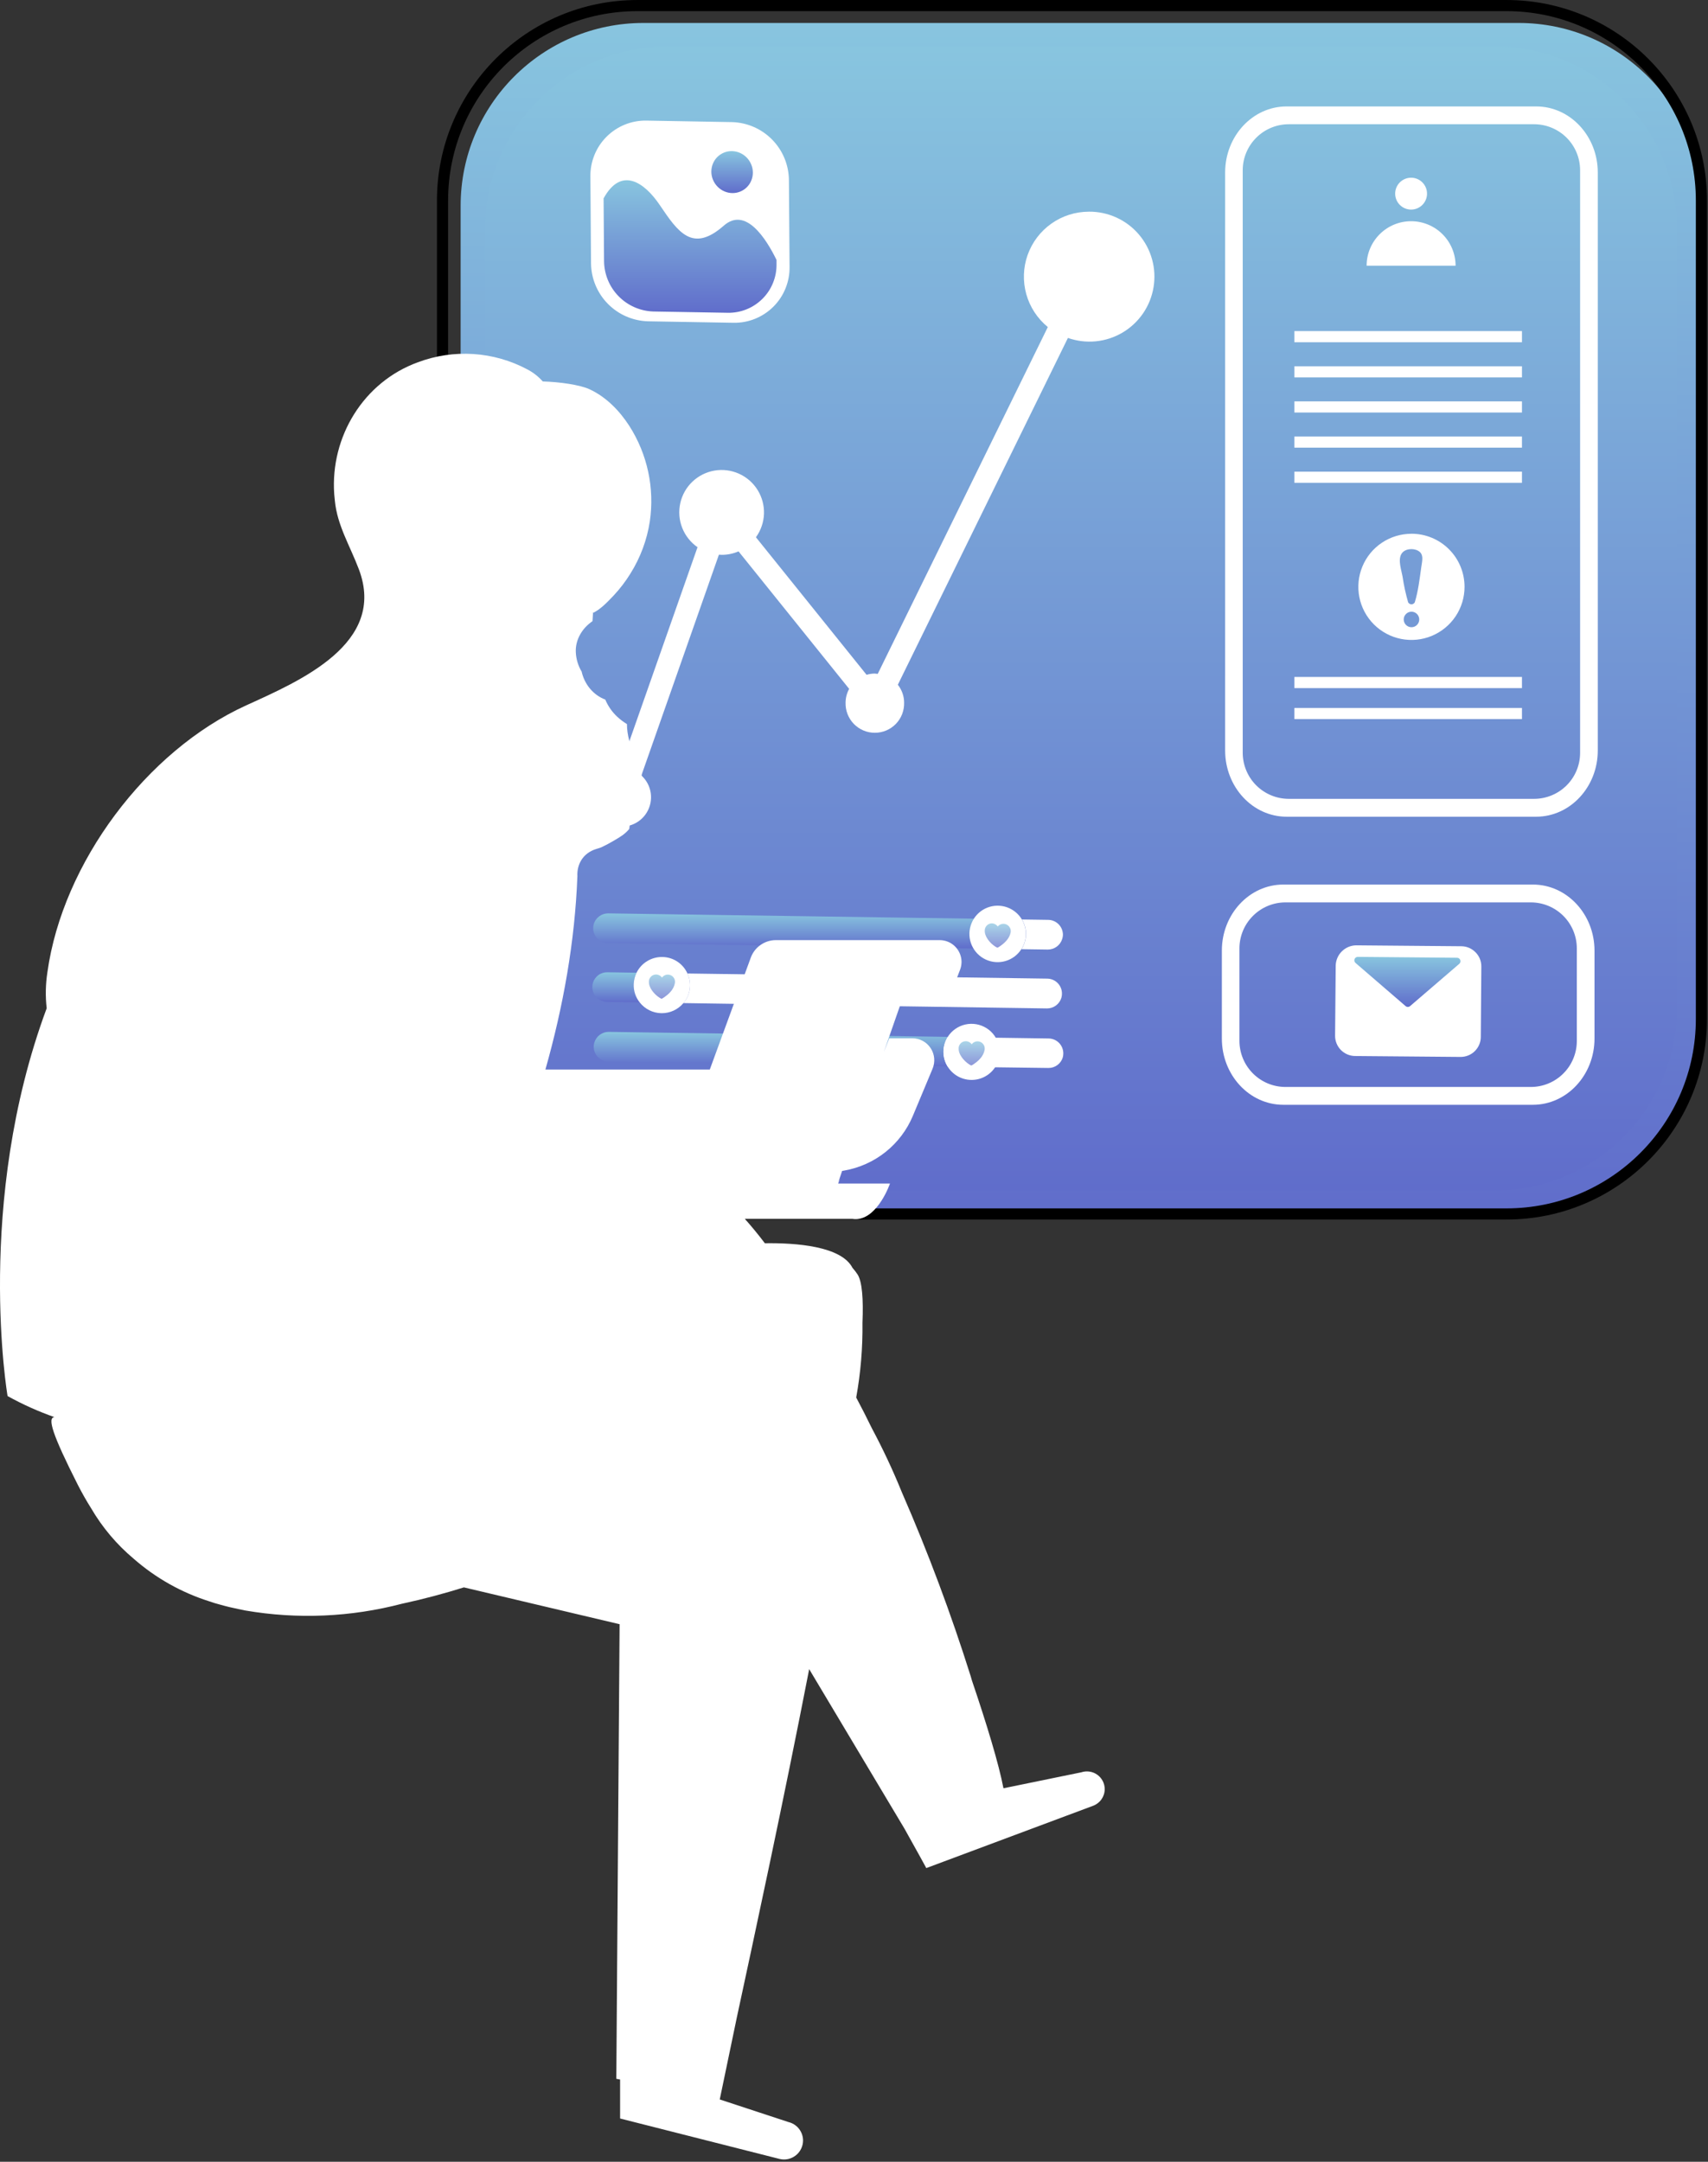 <?xml version="1.0" encoding="UTF-8"?> <svg xmlns="http://www.w3.org/2000/svg" width="713" height="902" viewBox="0 0 713 902" fill="none"><rect x="0" y="0" width="713" height="902" fill="#333333" stroke="none"/> <g clip-path="url(#clip0_236_1115)"> <path d="M633.949 9.58H268.589C226.449 9.58 192.289 43.74 192.289 85.88V430.22C192.289 472.36 226.449 506.52 268.589 506.52H633.949C676.089 506.52 710.249 472.36 710.249 430.22V85.88C710.249 43.74 676.089 9.58 633.949 9.58Z" fill="url(#paint0_linear_236_1115)"></path> <path d="M628.879 2.33H266.099C221.159 2.33 184.729 38.76 184.729 83.7V425.15C184.729 470.09 221.159 506.52 266.099 506.52H628.879C673.819 506.52 710.249 470.09 710.249 425.15V83.7C710.249 38.76 673.819 2.33 628.879 2.33Z" stroke="black" stroke-width="4.65" stroke-miterlimit="10"></path> <path d="M623.759 19.36H278.779C236.639 19.36 202.479 53.52 202.479 95.66V420.44C202.479 462.58 236.639 496.74 278.779 496.74H623.759C665.899 496.74 700.059 462.58 700.059 420.44V95.66C700.059 53.52 665.899 19.36 623.759 19.36Z" fill="url(#paint1_linear_236_1115)"></path> <path d="M641.27 44.41H537.08C522.92 44.41 511.43 56.77 511.43 71.98V313.14C511.43 328.38 522.92 340.77 537.08 340.77H641.27C655.46 340.77 666.99 328.38 666.99 313.14V71.98C666.99 56.77 655.46 44.41 641.27 44.41ZM659.61 314.19C659.59 319.26 657.57 324.12 653.98 327.7C650.39 331.28 645.54 333.3 640.47 333.32H537.95C532.87 333.3 528.01 331.28 524.42 327.7C520.83 324.11 518.8 319.25 518.77 314.18V70.99C518.79 65.91 520.82 61.05 524.42 57.46C528.01 53.87 532.88 51.85 537.95 51.84H640.47C645.54 51.86 650.4 53.88 653.99 57.47C657.58 61.06 659.6 65.92 659.61 70.99V314.19Z" fill="white"></path> <path d="M639.899 369.08H535.709C521.559 369.08 510.059 381.44 510.059 396.65V433.33C510.059 448.58 521.559 460.97 535.709 460.97H639.899C654.089 460.97 665.619 448.58 665.619 433.33V396.65C665.619 381.44 654.089 369.08 639.899 369.08ZM658.239 434.39C658.229 439.46 656.209 444.32 652.619 447.91C649.029 451.5 644.169 453.52 639.099 453.53H536.579C531.499 453.52 526.639 451.5 523.049 447.91C519.459 444.32 517.429 439.46 517.399 434.39V395.66C517.419 390.58 519.449 385.72 523.049 382.14C526.639 378.55 531.509 376.53 536.579 376.52H639.099C644.169 376.54 649.029 378.56 652.619 382.15C656.209 385.74 658.229 390.6 658.239 395.67V434.4V434.39Z" fill="white"></path> <path d="M406.409 395.74L253.729 393.5C252.089 393.47 250.519 392.8 249.379 391.62C248.239 390.44 247.609 388.86 247.629 387.21C247.629 386.64 247.709 386.07 247.869 385.53C248.259 384.24 249.069 383.11 250.159 382.31C251.249 381.51 252.569 381.09 253.919 381.11L406.599 383.33C405.459 385.1 404.819 387.15 404.749 389.26C404.669 391.53 405.239 393.78 406.409 395.74Z" fill="url(#paint2_linear_236_1115)"></path> <path d="M443.43 391.74C443.04 393.03 442.25 394.16 441.17 394.96C440.09 395.76 438.78 396.2 437.43 396.2L426.43 396.04C427.61 394.2 428.25 392.06 428.29 389.87C428.32 387.68 427.75 385.53 426.62 383.65L437.62 383.81C439.26 383.84 440.82 384.52 441.96 385.7C443.1 386.88 443.73 388.46 443.72 390.1C443.7 390.66 443.6 391.21 443.43 391.74Z" fill="white"></path> <path d="M443.07 416.33C442.68 417.62 441.89 418.75 440.81 419.54C439.73 420.34 438.42 420.77 437.07 420.76L285.32 418.54C286.74 416.85 287.65 414.79 287.94 412.61C288.23 410.42 287.9 408.2 286.99 406.19L437.21 408.33C438.85 408.36 440.41 409.04 441.56 410.22C442.7 411.4 443.33 412.98 443.31 414.62C443.31 415.2 443.24 415.77 443.07 416.33Z" fill="white"></path> <path d="M267.06 418.25L253.38 418.05C251.74 418.03 250.18 417.35 249.03 416.18C247.88 415.01 247.25 413.43 247.27 411.79C247.27 411.21 247.36 410.64 247.52 410.08C247.9 408.79 248.7 407.67 249.78 406.87C250.86 406.07 252.18 405.66 253.52 405.68L265.71 405.87C265 407.35 264.6 408.96 264.53 410.6C264.43 413.37 265.33 416.09 267.06 418.25Z" fill="url(#paint3_linear_236_1115)"></path> <path d="M395.61 445L253.94 442.94C252.3 442.9 250.74 442.22 249.6 441.05C248.46 439.87 247.83 438.29 247.84 436.65C247.84 436.09 247.93 435.54 248.1 435.01C248.48 433.72 249.28 432.59 250.36 431.78C251.44 430.98 252.75 430.54 254.1 430.55L395.56 432.63C394.41 434.49 393.79 436.63 393.79 438.81C393.79 440.99 394.4 443.14 395.56 444.99H395.61V445Z" fill="url(#paint4_linear_236_1115)"></path> <path d="M443.66 441.19C443.28 442.48 442.48 443.61 441.4 444.4C440.32 445.2 439.01 445.62 437.66 445.61L415.4 445.32L395.61 445.05C394.46 443.19 393.84 441.05 393.84 438.87C393.84 436.69 394.45 434.54 395.61 432.68L415.77 432.98L437.77 433.3C439.41 433.33 440.97 434 442.11 435.17C443.25 436.34 443.89 437.92 443.87 439.56C443.87 440.11 443.81 440.66 443.66 441.19Z" fill="white"></path> <path d="M426.37 396.03C424.83 398.43 422.48 400.2 419.74 400.99C417 401.79 414.07 401.56 411.48 400.36C408.89 399.16 406.83 397.05 405.68 394.44C404.53 391.83 404.36 388.89 405.21 386.17C406.06 383.45 407.87 381.12 410.3 379.63C412.73 378.14 415.62 377.58 418.44 378.06C421.25 378.54 423.79 380.02 425.6 382.24C427.4 384.45 428.34 387.24 428.24 390.1C428.17 392.21 427.53 394.25 426.39 396.03H426.37Z" fill="white"></path> <g opacity="0.72"> <path d="M421.94 388.84C421.68 390.25 421.01 391.55 420.03 392.59C419.55 393.12 419.03 393.61 418.47 394.05C418.16 394.27 416.55 395.56 416.24 395.4C414.12 394.33 411.45 391.64 411.12 389.01C411.07 388.6 411.07 388.18 411.12 387.77C411.24 387.06 411.61 386.42 412.16 385.96C412.71 385.5 413.41 385.25 414.12 385.26C414.59 385.28 415.05 385.41 415.46 385.63C415.87 385.86 416.23 386.18 416.49 386.57C416.79 386.21 417.17 385.92 417.6 385.72C418.03 385.52 418.49 385.43 418.96 385.44C419.38 385.45 419.8 385.56 420.18 385.74C420.56 385.92 420.9 386.18 421.18 386.5C421.46 386.82 421.67 387.19 421.8 387.59C421.93 387.99 421.98 388.42 421.93 388.84H421.94Z" fill="url(#paint5_linear_236_1115)"></path> </g> <path d="M285.3 418.53C284.18 419.87 282.77 420.95 281.18 421.68C279.59 422.41 277.86 422.77 276.11 422.75C274.36 422.72 272.64 422.31 271.07 421.53C269.5 420.75 268.13 419.63 267.05 418.26C265.32 416.09 264.43 413.38 264.54 410.61C264.61 408.97 265.01 407.36 265.72 405.88C266.72 403.84 268.3 402.13 270.25 400.97C272.2 399.8 274.45 399.23 276.72 399.31C278.91 399.38 281.03 400.06 282.85 401.29C284.67 402.51 286.1 404.22 286.99 406.22C287.91 408.23 288.24 410.45 287.94 412.64C287.64 414.83 286.74 416.88 285.32 418.57L285.29 418.54L285.3 418.53Z" fill="white"></path> <g opacity="0.72"> <path d="M281.75 410.16C281.48 411.56 280.81 412.86 279.83 413.9C279.36 414.44 278.84 414.93 278.27 415.36C277.97 415.58 276.35 416.88 276.05 416.71C273.93 415.65 271.26 412.961 270.92 410.321C270.86 409.911 270.86 409.49 270.92 409.08C271.02 408.49 271.3 407.95 271.71 407.52C272.12 407.09 272.65 406.791 273.23 406.671C273.81 406.541 274.42 406.59 274.97 406.81C275.52 407.03 276 407.401 276.34 407.891C276.74 407.341 277.31 406.94 277.96 406.75C278.61 406.57 279.31 406.61 279.94 406.87C280.57 407.13 281.08 407.601 281.41 408.201C281.74 408.801 281.85 409.49 281.73 410.15H281.75V410.16Z" fill="url(#paint6_linear_236_1115)"></path> </g> <path d="M415.4 445.33C413.99 447.46 411.92 449.08 409.51 449.93C407.1 450.78 404.48 450.82 402.04 450.05C399.6 449.28 397.48 447.73 396 445.64C394.52 443.55 393.76 441.04 393.84 438.49C393.91 436.44 394.52 434.45 395.59 432.7C396.41 431.38 397.49 430.24 398.76 429.35C400.02 428.45 401.46 427.81 402.97 427.47C404.48 427.13 406.05 427.09 407.58 427.36C409.11 427.63 410.57 428.2 411.88 429.03C413.19 429.86 414.32 430.95 415.2 432.23C416.09 433.5 416.71 434.94 417.04 436.46C417.37 437.98 417.39 439.54 417.11 441.07C416.83 442.6 416.25 444.05 415.4 445.35V445.33Z" fill="white"></path> <g opacity="0.72"> <path d="M411.049 437.99C410.779 439.4 410.109 440.7 409.129 441.74C408.659 442.28 408.139 442.77 407.569 443.2C407.269 443.42 405.649 444.71 405.349 444.55C403.229 443.48 400.559 440.8 400.219 438.16C400.169 437.75 400.169 437.33 400.219 436.92C400.319 436.33 400.599 435.79 401.009 435.36C401.419 434.93 401.949 434.63 402.529 434.51C403.109 434.38 403.719 434.43 404.269 434.65C404.819 434.87 405.299 435.24 405.639 435.73C406.039 435.18 406.609 434.78 407.259 434.6C407.909 434.42 408.609 434.46 409.229 434.72C409.849 434.98 410.369 435.45 410.699 436.04C411.029 436.63 411.139 437.32 411.029 437.99H411.049Z" fill="url(#paint7_linear_236_1115)"></path> </g> <path d="M246.46 73.68L246.72 109.87C246.79 116.18 249.29 122.22 253.71 126.73C258.13 131.24 264.12 133.86 270.43 134.06L306.25 134.68C309.33 134.73 312.39 134.16 315.24 133C318.09 131.84 320.69 130.12 322.87 127.94C325.05 125.76 326.77 123.17 327.92 120.31C329.08 117.45 329.65 114.4 329.6 111.32L329.33 75.13C329.27 68.82 326.77 62.78 322.35 58.27C317.93 53.76 311.94 51.14 305.63 50.95L269.81 50.32C266.73 50.27 263.67 50.84 260.82 52C257.96 53.16 255.37 54.88 253.19 57.06C251.01 59.24 249.29 61.83 248.14 64.69C246.98 67.55 246.41 70.6 246.46 73.68Z" fill="white"></path> <path d="M251.969 82.77L252.159 108.97C252.219 114.45 254.389 119.7 258.229 123.61C262.069 127.52 267.269 129.8 272.749 129.97L303.859 130.51C306.529 130.55 309.189 130.05 311.669 129.05C314.149 128.05 316.399 126.55 318.299 124.66C320.199 122.77 321.689 120.52 322.689 118.04C323.699 115.56 324.199 112.91 324.159 110.23V108.46C319.789 99.52 311.279 86.14 302.159 94.14C289.069 105.64 283.079 96.89 275.449 85.6C269.079 76.15 259.389 69.25 251.969 82.77Z" fill="url(#paint8_linear_236_1115)"></path> <path d="M310.499 79.15C314.449 76.52 315.469 71.11 312.769 67.05C310.069 62.99 304.689 61.83 300.729 64.46C296.779 67.09 295.759 72.5 298.459 76.56C301.159 80.62 306.539 81.78 310.499 79.15Z" fill="url(#paint9_linear_236_1115)"></path> <path d="M454.54 88.33C448.94 88.33 443.48 90.06 438.91 93.29C434.33 96.52 430.87 101.08 428.99 106.35C427.11 111.62 426.92 117.35 428.42 122.74C429.93 128.13 433.07 132.92 437.41 136.46L366.41 281.17C365.97 281.1 365.53 281.06 365.09 281.04C363.96 281.06 362.83 281.23 361.75 281.56L315.56 224.17C317.62 221.32 318.79 217.93 318.92 214.42C319.04 210.91 318.12 207.44 316.26 204.45C314.41 201.46 311.7 199.1 308.5 197.66C305.29 196.22 301.73 195.76 298.27 196.35C294.81 196.94 291.6 198.55 289.05 200.97C286.5 203.39 284.74 206.52 283.98 209.95C283.22 213.38 283.49 216.96 284.78 220.23C286.06 223.5 288.29 226.32 291.18 228.32L258.81 320.44C255.99 320.61 253.31 321.75 251.23 323.67C249.15 325.59 247.81 328.17 247.42 330.97C247.03 333.77 247.62 336.62 249.09 339.03C250.56 341.44 252.82 343.27 255.49 344.21C258.16 345.14 261.07 345.13 263.72 344.16C266.38 343.19 268.62 341.34 270.06 338.9C271.5 336.47 272.06 333.61 271.64 330.82C271.21 328.02 269.84 325.46 267.74 323.57L300.11 231.44C300.51 231.44 300.9 231.5 301.3 231.5C303.71 231.5 306.09 231.01 308.3 230.06L354.48 287.43C353.51 289.2 352.99 291.18 352.98 293.19C352.93 294.82 353.22 296.45 353.81 297.97C354.4 299.49 355.3 300.88 356.43 302.05C357.57 303.22 358.93 304.15 360.44 304.79C361.95 305.43 363.56 305.75 365.2 305.75C366.84 305.75 368.45 305.42 369.96 304.79C371.47 304.15 372.83 303.22 373.97 302.05C375.11 300.88 376 299.49 376.59 297.97C377.18 296.45 377.46 294.82 377.42 293.19C377.42 290.47 376.49 287.84 374.8 285.71L445.8 141C449.53 142.31 453.51 142.8 457.44 142.41C461.38 142.03 465.18 140.78 468.59 138.77C472 136.76 474.92 134.02 477.16 130.76C479.4 127.5 480.89 123.78 481.54 119.88C482.19 115.98 481.98 111.98 480.92 108.17C479.86 104.36 477.98 100.82 475.41 97.82C472.84 94.81 469.64 92.4 466.04 90.76C462.44 89.12 458.52 88.29 454.57 88.32L454.54 88.33Z" fill="white"></path> <path d="M540.34 140.47H635.34" stroke="white" stroke-width="4.65" stroke-miterlimit="10"></path> <path d="M540.34 155.15H635.34" stroke="white" stroke-width="4.65" stroke-miterlimit="10"></path> <path d="M540.34 169.8H635.34" stroke="white" stroke-width="4.65" stroke-miterlimit="10"></path> <path d="M540.34 184.46H635.34" stroke="white" stroke-width="4.65" stroke-miterlimit="10"></path> <path d="M540.34 199.13H635.34" stroke="white" stroke-width="4.65" stroke-miterlimit="10"></path> <path d="M540.34 284.78H635.34" stroke="white" stroke-width="4.65" stroke-miterlimit="10"></path> <path d="M540.34 297.72H635.34" stroke="white" stroke-width="4.65" stroke-miterlimit="10"></path> <path d="M615.378 396.81C616.338 397.6 617.098 398.6 617.618 399.72C618.138 400.85 618.398 402.08 618.378 403.32L618.158 432.65C618.158 433.76 617.928 434.85 617.498 435.87C617.068 436.89 616.438 437.81 615.648 438.59C614.858 439.37 613.918 439.98 612.898 440.39C611.868 440.8 610.768 441.01 609.668 441L565.668 440.62C563.438 440.6 561.308 439.69 559.738 438.1C558.178 436.51 557.308 434.36 557.328 432.13L557.588 402.78C557.668 400.57 558.598 398.47 560.178 396.92C561.758 395.37 563.868 394.48 566.078 394.44L610.078 394.82C612.028 394.84 613.908 395.54 615.388 396.81H615.378Z" fill="white"></path> <path d="M609.16 402.16L588.64 419.79C588.38 420.01 588.05 420.14 587.7 420.14C587.35 420.14 587.02 420.02 586.76 419.79L565.87 401.79C565.64 401.59 565.47 401.33 565.4 401.04C565.33 400.75 565.35 400.44 565.46 400.16C565.57 399.88 565.77 399.64 566.02 399.48C566.27 399.32 566.57 399.24 566.87 399.25L608.28 399.62C608.57 399.62 608.85 399.73 609.09 399.9C609.32 400.07 609.5 400.31 609.6 400.59C609.7 400.86 609.7 401.16 609.63 401.44C609.55 401.72 609.39 401.97 609.17 402.16H609.16Z" fill="url(#paint10_linear_236_1115)"></path> <path d="M589.219 222.71C584.839 222.71 580.549 224 576.899 226.43C573.249 228.86 570.409 232.32 568.729 236.37C567.049 240.42 566.609 244.87 567.459 249.17C568.309 253.47 570.419 257.42 573.519 260.52C576.619 263.62 580.569 265.73 584.869 266.59C589.169 267.45 593.629 267.01 597.679 265.33C601.729 263.65 605.189 260.81 607.629 257.17C610.069 253.53 611.369 249.24 611.369 244.86C611.369 241.95 610.799 239.07 609.689 236.38C608.579 233.69 606.949 231.25 604.889 229.19C602.829 227.13 600.389 225.5 597.709 224.39C595.019 223.27 592.139 222.7 589.229 222.7L589.219 222.71ZM589.219 261.71C588.359 261.71 587.539 261.37 586.929 260.76C586.319 260.15 585.979 259.33 585.979 258.47C585.979 257.61 586.319 256.79 586.929 256.18C587.539 255.57 588.359 255.23 589.219 255.23C590.079 255.23 590.899 255.57 591.509 256.18C592.119 256.79 592.459 257.61 592.459 258.47C592.459 259.33 592.119 260.15 591.509 260.76C590.899 261.37 590.079 261.71 589.219 261.71ZM593.289 236.79C592.609 241.6 592.029 246.65 590.599 251.31C590.469 251.56 590.269 251.78 590.019 251.92C589.779 252.07 589.489 252.15 589.209 252.15C588.929 252.15 588.639 252.07 588.399 251.92C588.159 251.77 587.949 251.56 587.819 251.31C586.809 247.8 586.029 244.23 585.499 240.61C585.049 237.99 583.499 233.72 584.989 231.18C586.279 228.89 589.929 228.62 591.989 229.81C594.619 231.22 593.599 234.33 593.289 236.75V236.79Z" fill="white"></path> <path d="M454.929 135.85C465.919 135.85 474.829 126.94 474.829 115.95C474.829 104.96 465.919 96.05 454.929 96.05C443.939 96.05 435.029 104.96 435.029 115.95C435.029 126.94 443.939 135.85 454.929 135.85Z" fill="white"></path> <path d="M589.06 87.45C592.73 87.45 595.71 84.47 595.71 80.8C595.71 77.13 592.73 74.15 589.06 74.15C585.39 74.15 582.41 77.13 582.41 80.8C582.41 84.47 585.39 87.45 589.06 87.45Z" fill="white"></path> <path d="M570.49 110.87C570.49 105.94 572.45 101.22 575.93 97.74C579.41 94.26 584.14 92.3 589.06 92.3C593.98 92.3 598.71 94.26 602.19 97.74C605.67 101.22 607.63 105.95 607.63 110.87H570.49Z" fill="white"></path> <path d="M460.339 743.14C459.799 742.09 459.019 741.19 458.069 740.51C457.119 739.82 456.009 739.37 454.849 739.2C453.689 739.02 452.499 739.12 451.389 739.49L418.889 746.15C416.969 736.04 411.919 719.43 405.719 701.15L405.259 699.54C397.059 673.49 387.489 647.89 376.569 622.86C376.489 622.6 376.389 622.36 376.259 622.12C372.619 613.19 368.509 604.45 363.959 595.94C361.869 591.64 359.689 587.36 357.419 583.11C359.279 572.85 360.159 562.44 360.029 552.01C360.459 541.9 359.869 534.9 358.079 531.9C357.419 530.88 356.689 529.92 355.879 529.02C351.199 519.94 332.289 518.55 319.289 518.74C316.279 514.77 313.459 511.39 310.949 508.6H355.749C356.459 508.7 357.179 508.73 357.889 508.67C366.719 507.83 371.519 493.83 371.519 493.83H349.899C350.179 493.05 350.489 492.34 350.759 491.69L349.929 493.33L351.539 488.57L352.409 488.42C358.729 487.32 364.669 484.65 369.679 480.66C374.689 476.66 378.619 471.47 381.089 465.55L389.299 445.91C389.879 444.52 390.109 443 389.969 441.5C389.829 440 389.309 438.55 388.479 437.3C387.639 436.04 386.509 435.01 385.179 434.3C383.849 433.59 382.359 433.22 380.849 433.22H371.209L368.979 438.89L376.819 416.43H396.239L400.769 404.65C401.169 403.61 401.379 402.51 401.389 401.4C401.389 399.59 400.849 397.82 399.839 396.31C398.829 394.8 397.399 393.63 395.719 392.94C394.619 392.49 393.439 392.26 392.249 392.26H323.899C321.609 392.26 319.369 392.96 317.489 394.28C315.609 395.59 314.179 397.45 313.399 399.61L296.299 446.27H227.679C235.149 419.87 239.979 392.88 241.029 365.65C240.769 360.86 243.149 355.96 249.039 354.19C249.659 354.02 250.269 353.82 250.869 353.59C249.859 354.06 250.019 353.99 251.359 353.37C252.989 352.61 254.569 351.75 256.119 350.84C258.989 349.15 260.709 348.17 262.599 345.99C262.629 345.96 262.649 345.94 262.669 345.91C262.699 345.72 262.739 345.51 262.769 345.25C262.859 343.88 263.239 342.68 263.429 341.05C264.059 335.84 264.949 331.45 267.349 326.74C267.559 326.33 267.799 325.96 268.049 325.59C267.959 324.89 267.889 324.18 267.859 323.47C267.789 321.95 267.899 320.46 268.159 319.01C266.959 317.72 265.909 316.34 265.089 314.94C263.129 311.59 261.719 306.66 261.719 302.13C260.309 301.27 258.989 300.28 257.769 299.16C255.479 297.06 253.799 294.57 252.669 291.9C247.649 290 243.999 285.54 242.799 280.21C241.369 277.83 240.499 275.06 240.369 272.13C240.129 266.85 243.089 262.06 247.339 259.18L247.549 255.82C247.549 255.82 247.469 255.86 247.429 255.86C247.389 255.86 247.339 255.84 247.309 255.82C250.499 254.51 253.809 250.95 256.139 248.51C258.799 245.67 261.159 242.58 263.199 239.27C267.329 232.67 270.079 225.29 271.259 217.59C273.319 203.68 270.269 189.49 262.669 177.65C258.549 171.3 253.039 165.66 246.159 162.44C242.099 160.55 233.459 159.34 226.579 159.16C224.769 157.12 222.609 155.43 220.199 154.16C213.229 150.43 205.539 148.23 197.639 147.72C189.749 147.2 181.839 148.38 174.439 151.16C151.819 159.37 137.849 182.16 139.519 206.16C139.589 207.15 139.709 208.04 139.799 209.04C140.799 219.23 146.079 227.69 149.799 237.51C161.569 268.55 125.139 284.14 102.799 294.3C61.099 313.26 26.149 360.07 19.799 405.61C19.019 410.6 18.909 415.68 19.489 420.7C-10.661 501.85 3.159 582.5 3.159 582.5C9.429 585.98 15.979 588.92 22.739 591.3C19.669 591.49 21.869 598.58 32.429 619.43C34.169 622.84 36.039 626.16 38.039 629.32C42.699 637.3 48.699 644.42 55.779 650.36C65.009 658.45 75.829 664.53 87.539 668.21C88.159 668.43 88.689 668.61 89.399 668.83C90.109 669.05 90.849 669.23 91.599 669.45C92.959 669.82 94.319 670.22 95.679 670.53C96.149 670.66 96.609 670.75 97.079 670.84C98.629 671.19 100.209 671.54 101.789 671.84C101.969 671.88 102.189 671.97 102.379 671.97C124.139 675.71 146.449 674.75 167.809 669.15C167.899 669.12 167.999 669.1 168.089 669.09C176.889 667.2 185.499 664.87 193.649 662.33L258.649 677.7L257.279 867.37L258.859 867.68V883.94L325.379 900.8C326.549 901.09 327.769 901.11 328.949 900.86C330.129 900.61 331.229 900.09 332.179 899.35C333.129 898.61 333.899 897.66 334.419 896.58C334.949 895.5 335.229 894.31 335.229 893.11C335.229 891.34 334.619 889.61 333.519 888.22C332.419 886.83 330.879 885.84 329.159 885.43L300.459 875.99L307.619 841.63C315.049 807.12 327.039 751.75 337.789 696.45L377.569 763C383.359 773.29 386.679 779.45 386.679 779.45L456.329 753.45C457.739 752.92 458.969 751.97 459.829 750.73C460.689 749.49 461.159 748.02 461.159 746.51C461.159 745.34 460.879 744.18 460.339 743.13V743.14Z" fill="white"></path> </g> <defs> <linearGradient id="paint0_linear_236_1115" x1="451.269" y1="9.58" x2="451.269" y2="506.52" gradientUnits="userSpaceOnUse"> <stop stop-color="#88C5DF"></stop> <stop offset="1" stop-color="#606DCB"></stop> </linearGradient> <linearGradient id="paint1_linear_236_1115" x1="451.269" y1="19.36" x2="451.269" y2="496.74" gradientUnits="userSpaceOnUse"> <stop stop-color="#88C5DF"></stop> <stop offset="1" stop-color="#606DCB"></stop> </linearGradient> <linearGradient id="paint2_linear_236_1115" x1="327.114" y1="381.109" x2="327.114" y2="395.74" gradientUnits="userSpaceOnUse"> <stop stop-color="#88C5DF"></stop> <stop offset="1" stop-color="#606DCB"></stop> </linearGradient> <linearGradient id="paint3_linear_236_1115" x1="257.165" y1="405.68" x2="257.165" y2="418.25" gradientUnits="userSpaceOnUse"> <stop stop-color="#88C5DF"></stop> <stop offset="1" stop-color="#606DCB"></stop> </linearGradient> <linearGradient id="paint4_linear_236_1115" x1="321.725" y1="430.55" x2="321.725" y2="445" gradientUnits="userSpaceOnUse"> <stop stop-color="#88C5DF"></stop> <stop offset="1" stop-color="#606DCB"></stop> </linearGradient> <linearGradient id="paint5_linear_236_1115" x1="416.515" y1="385.26" x2="416.515" y2="395.414" gradientUnits="userSpaceOnUse"> <stop stop-color="#88C5DF"></stop> <stop offset="1" stop-color="#606DCB"></stop> </linearGradient> <linearGradient id="paint6_linear_236_1115" x1="276.326" y1="406.6" x2="276.326" y2="416.726" gradientUnits="userSpaceOnUse"> <stop stop-color="#88C5DF"></stop> <stop offset="1" stop-color="#606DCB"></stop> </linearGradient> <linearGradient id="paint7_linear_236_1115" x1="405.626" y1="434.439" x2="405.626" y2="444.564" gradientUnits="userSpaceOnUse"> <stop stop-color="#88C5DF"></stop> <stop offset="1" stop-color="#606DCB"></stop> </linearGradient> <linearGradient id="paint8_linear_236_1115" x1="288.065" y1="75.204" x2="288.065" y2="130.513" gradientUnits="userSpaceOnUse"> <stop stop-color="#88C5DF"></stop> <stop offset="1" stop-color="#606DCB"></stop> </linearGradient> <linearGradient id="paint9_linear_236_1115" x1="305.614" y1="63.052" x2="305.614" y2="80.559" gradientUnits="userSpaceOnUse"> <stop stop-color="#88C5DF"></stop> <stop offset="1" stop-color="#606DCB"></stop> </linearGradient> <linearGradient id="paint10_linear_236_1115" x1="587.519" y1="399.249" x2="587.519" y2="420.14" gradientUnits="userSpaceOnUse"> <stop stop-color="#88C5DF"></stop> <stop offset="1" stop-color="#606DCB"></stop> </linearGradient> <clipPath id="clip0_236_1115"> <rect width="712.58" height="901.04" fill="white"></rect> </clipPath> </defs> </svg> 